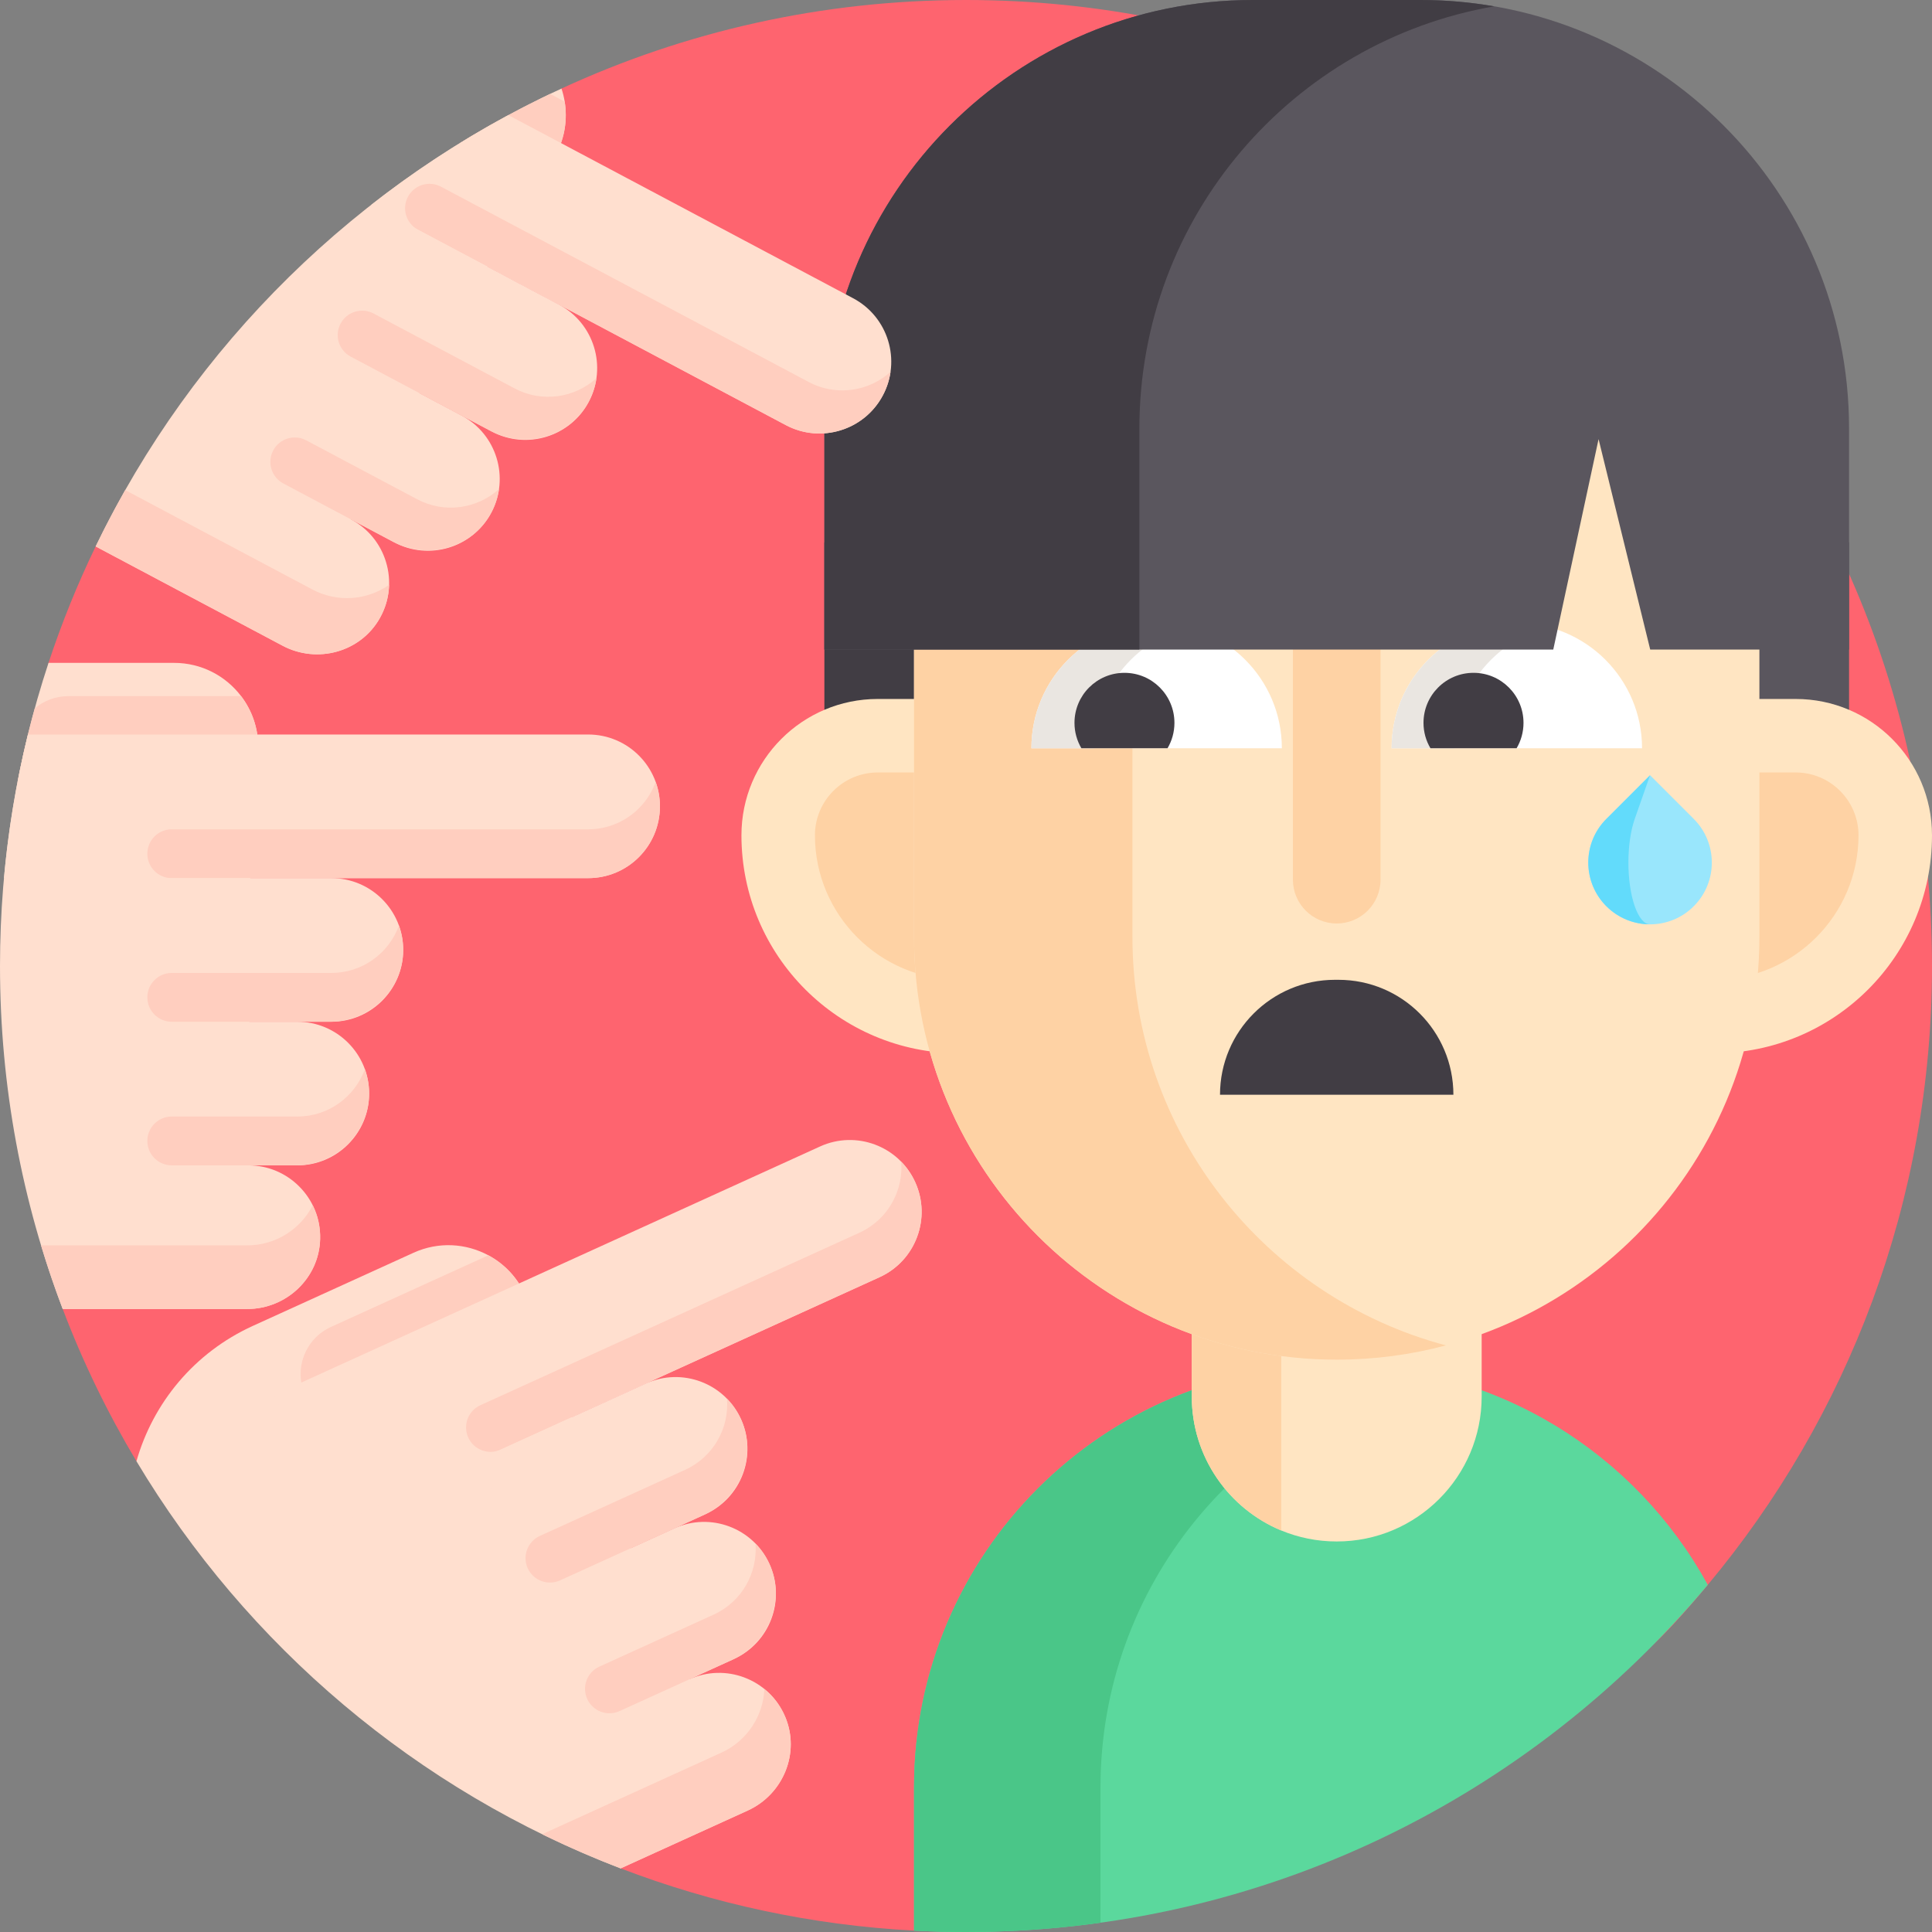 <svg id="Capa_1" enable-background="new 0 0 512 512" height="512" viewBox="0 0 512 512" width="512" xmlns="http://www.w3.org/2000/svg"><rect x="0" y="0" width="512" height="512" fill="#808080" stroke="none"/><g><path d="m512 256c0 62.4-22.33 119.58-59.42 164-39.78 47.62-11.865-4.095-76.285 4.885-11.65 1.62-56.975 6.658-69.075 6.658-4.62 0-60.43 80.337-64.99 80.087-27.27-1.44-53.4-7.16-77.75-16.49h-.01c-7.09-2.72-14.64-84.79-21.41-88.1-44.7-21.85-63.39-9.42-106.9-19.8-7.64-12.771-14.2-26.26-19.54-40.34-2.1-5.53 30.62-32.36 28.9-38.07-7.08-23.44-14-27.09-14-52.83 0-7.85.35-15.62 1.05-23.29.78-8.63 1.98-17.14 3.59-25.5.82-4.22-11.17-8.41-10.15-12.56.57-2.31 1.17-4.61 1.8-6.9 1.12-4.07-16.27-8.1-14.95-12.08 3.5-10.61 7.68-20.91 12.49-30.86 2.45-5.07 26.6-9.04 29.37-13.92l86.78-94.33c1-.49 6.29-12.62 7.3-13.09 32.61-15.07 68.92-23.47 107.2-23.47 141.38 0 256 114.62 256 256z" fill="#fe646f"/><g><g><path d="m350.473 143.737h139.548v60.974h-139.548z" fill="#5a565e"/><path d="m218.469 143.737h132.003v60.974h-132.003z" fill="#413d44"/><path d="m452.58 420c-46.97 56.23-117.6 92-196.58 92-4.62 0-9.21-.12-13.77-.37v-37.95c0-61.86 50.15-112.01 112.01-112.01h.01c42.41 0 79.32 23.57 98.33 58.33z" fill="#5bd89d"/><path d="m378.95 364.4c-49.97 11.26-87.31 55.92-87.31 109.28v35.86c-11.65 1.62-23.54 2.46-35.64 2.46-4.62 0-9.21-.12-13.77-.37v-37.95c0-61.86 50.15-112.01 112.02-112.01 8.5 0 16.76.94 24.7 2.73z" fill="#4ac688"/><path d="m392.657 301.238v68.848c0 21.212-17.208 38.42-38.406 38.42-5.212 0-10.177-1.034-14.704-2.912-13.918-5.78-23.716-19.494-23.716-35.509v-68.848h76.826z" fill="#ffe5c2"/><path d="m339.545 345.696v59.893c-13.916-5.775-23.709-19.494-23.709-35.496v-42.811z" fill="#fed2a4"/><path d="m454.225 279.137h-199.96c-31.908 0-57.775-25.867-57.775-57.775 0-19.953 16.175-36.128 36.128-36.128h243.253c19.953 0 36.129 16.175 36.129 36.128 0 31.908-25.867 57.775-57.775 57.775z" fill="#ffe5c2"/><path d="m254.265 259.659c-21.117 0-38.297-17.18-38.297-38.297 0-9.181 7.47-16.651 16.651-16.651h243.253c9.181 0 16.651 7.47 16.651 16.651 0 21.117-17.18 38.297-38.297 38.297z" fill="#fed2a4"/><path d="m354.245 53.905c-61.864 0-112.015 50.151-112.015 112.015v82.39c0 61.864 50.151 112.015 112.015 112.015 61.864 0 112.015-50.151 112.015-112.015v-82.39c0-61.864-50.151-112.015-112.015-112.015z" fill="#ffe5c2"/><path d="m383.189 356.545c-9.232 2.464-18.932 3.779-28.943 3.779-61.87 0-112.015-50.145-112.015-112.015v-82.389c0-61.86 50.145-112.015 112.015-112.015 10.011 0 19.711 1.315 28.943 3.779-47.837 12.758-83.081 56.387-83.081 108.236v82.389c0 51.859 35.244 95.488 83.081 108.236z" fill="#fed2a4"/><path d="m339.704 198.294h-66.369c0-18.332 14.859-33.191 33.178-33.191 18.332 0 33.191 14.859 33.191 33.191z" fill="#fff"/><path d="m314.844 166.166c-14.308 3.688-24.86 16.663-24.86 32.128h-16.65c0-18.332 14.846-33.178 33.178-33.178 2.881 0 5.668.364 8.332 1.05z" fill="#eae6e1"/><path d="m435.159 198.294h-66.369c0-18.332 14.859-33.191 33.178-33.191 18.332 0 33.191 14.859 33.191 33.191z" fill="#fff"/><path d="m410.3 166.166c-14.307 3.688-24.86 16.663-24.86 32.128h-16.65c0-18.332 14.846-33.178 33.178-33.178 2.881 0 5.667.364 8.332 1.05z" fill="#eae6e1"/><path d="m354.245 244.733c-6.413 0-11.612-5.199-11.612-11.612v-163.52h23.223v163.521c.001 6.413-5.198 11.611-11.611 11.611z" fill="#fed2a4"/><path d="m311.238 191.564c0 2.463-.673 4.765-1.831 6.73h-22.827c-1.157-1.965-1.83-4.267-1.83-6.73 0-7.322 5.922-13.258 13.244-13.258 7.322.001 13.244 5.936 13.244 13.258z" fill="#413d44"/><path d="m403.745 191.564c0 2.463-.673 4.765-1.83 6.73h-22.828c-1.171-1.965-1.844-4.267-1.844-6.73 0-7.322 5.936-13.258 13.257-13.258 7.31.001 13.245 5.936 13.245 13.258z" fill="#413d44"/><path d="m490.02 113.558v58.589h-52.694l-13.688-55.776-12.006 55.776h-193.158v-58.589c0-62.721 50.837-113.558 113.545-113.558h44.443c62.722 0 113.558 50.837 113.558 113.558z" fill="#5a565e"/><path d="m395.965 1.682c-53.408 9.26-94.015 55.83-94.015 111.876v58.589h-83.476v-58.589c0-62.708 50.837-113.558 113.545-113.558h44.443c6.649 0 13.164.579 19.503 1.682z" fill="#413d44"/><path d="m354.7 259.659h-.92c-16.826 0-30.465 13.64-30.465 30.465h61.851c-.001-16.825-13.641-30.465-30.466-30.465z" fill="#413d44"/><path d="m448.856 217.016-11.576-11.576-11.576 11.576c-6.393 6.393-6.393 16.758 0 23.151 6.393 6.393 16.758 6.393 23.151 0 6.394-6.393 6.394-16.758.001-23.151z" fill="#99e6fc"/><path d="m437.285 244.957c-4.19 0-8.38-1.6-11.58-4.79-6.39-6.4-6.39-16.76 0-23.15l11.58-11.58-4.06 11.58c-2.24 6.39-2.24 16.75 0 23.15 1.119 3.19 2.589 4.79 4.06 4.79z" fill="#62dbfb"/></g></g><g><path d="m198.16 479.81-33.69 15.33c-53.9-20.63-99.04-58.97-128.31-107.9 4.37-15.35 15.21-28.74 30.86-35.87l42.58-19.38c6.6-3 13.9-2.52 19.82.68 4.14 2.22 7.61 5.77 9.7 10.38l2.08 9.22 41.47 92.77c4.78-2.17 9.99-2.21 14.55-.5 4.72 1.76 8.73 5.38 10.86 10.41 4.04 9.54-.5 20.58-9.92 24.86z" fill="#ffdfcf"/><path d="m129.421 332.668-41.709 18.981c-6.893 3.137-9.943 11.268-6.804 18.168l3.729 8.193 56.565-25.742-2.078-9.223c-2.096-4.606-5.567-8.153-9.703-10.377z" fill="#ffcebf"/><path d="m88.326 404.35 144.767-65.881c4.785-2.178 8.234-6.086 9.938-10.648 1.709-4.564 1.676-9.776-.499-14.556-4.353-9.566-15.638-13.792-25.204-9.439l-144.767 65.881" fill="#ffdfcf"/><path d="m238.823 307.846c.228 2.813-.18 5.612-1.153 8.199-1.704 4.562-5.153 8.47-9.938 10.648l-100.43 45.704c-3.252 1.48-4.689 5.317-3.209 8.569 1.48 3.252 5.317 4.689 8.569 3.209l100.43-45.704c4.785-2.178 8.234-6.086 9.938-10.648 1.711-4.559 1.678-9.771-.499-14.556-.942-2.07-2.204-3.887-3.708-5.421z" fill="#ffcebf"/><path d="m198.15 479.82-33.67 15.32h-.01c-7.09-2.72-14.03-5.74-20.8-9.05l47.5-21.62c6.85-3.11 11.12-9.79 11.39-16.87 2.34 1.89 4.26 4.37 5.51 7.35 4.06 9.54-.48 20.57-9.92 24.87z" fill="#ffcebf"/><path d="m126.771 386.852 44.392-20.202c9.566-4.353 20.85-.128 25.203 9.439 4.353 9.566.128 20.85-9.439 25.203l-44.392 20.202" fill="#ffdfcf"/><path d="m142.536 421.494 36.176-16.463c9.566-4.353 20.85-.128 25.203 9.439 4.353 9.566.128 20.85-9.439 25.203l-36.176 16.463" fill="#ffdfcf"/><g fill="#ffcebf"><path d="m200.208 409.047c.624 7.768-3.591 15.434-11.091 18.847l-30.289 13.784c-3.252 1.48-4.689 5.317-3.209 8.569 1.48 3.252 5.317 4.689 8.569 3.209l29.928-13.62c9.46-4.305 14.066-15.375 9.99-24.936-.956-2.244-2.289-4.212-3.898-5.853z"/><path d="m192.661 370.671c.622 7.764-3.591 15.434-11.091 18.847l-38.506 17.524c-3.251 1.48-4.687 5.314-3.208 8.566 1.48 3.251 5.314 4.687 8.566 3.208l38.149-17.361c9.492-4.32 14.085-15.447 9.949-25.021-.954-2.21-2.271-4.144-3.859-5.763z"/></g></g><g><path d="m84.84 328.37c-.26 10.36-8.97 18.53-19.32 18.53h-48.9c-10.74-28.25-16.62-58.89-16.62-90.9 0-28.06 4.52-55.07 12.86-80.33h33.29c7.25 0 13.69 3.46 17.75 8.82 2.84 3.74 4.53 8.41 4.53 13.47l-1.93 9.25-.68 101.62c5.26 0 10.02 2.13 13.46 5.58 3.56 3.55 5.71 8.5 5.56 13.96z" fill="#ffdfcf"/><path d="m68.44 197.96-1.93 9.25h-61.87c.82-4.22 1.74-8.41 2.76-12.56.57-2.31 1.17-4.61 1.8-6.9 2.39-2.04 5.49-3.26 8.88-3.26h45.82c2.85 3.74 4.54 8.41 4.54 13.47z" fill="#ffcebf"/><path d="m174.89 213.68c0 5.26-2.13 10.01-5.57 13.46s-8.2 5.57-13.46 5.57h-154.81c1.17-12.99 3.31-25.7 6.35-38.06h148.46c10.51 0 19.03 8.52 19.03 19.03z" fill="#ffdfcf"/><path d="m173.76 207.215c-.958 2.655-2.488 5.034-4.445 6.986-3.441 3.446-8.198 5.575-13.456 5.575h-110.341c-3.573 0-6.47 2.897-6.47 6.47 0 3.573 2.897 6.47 6.47 6.47h110.341c5.257 0 10.015-2.129 13.456-5.575 3.446-3.441 5.575-8.198 5.575-13.456 0-2.274-.396-4.45-1.13-6.47z" fill="#ffcebf"/><path d="m84.84 328.37c-.26 10.36-8.96 18.53-19.33 18.53h-48.89c-2.1-5.53-4.02-11.15-5.74-16.86h54.63c7.53 0 14.18-4.31 17.36-10.64 1.34 2.69 2.06 5.74 1.97 8.97z" fill="#ffcebf"/><path d="m39.048 232.713h48.773c10.51 0 19.03 8.52 19.03 19.03 0 10.51-8.52 19.03-19.03 19.03h-48.773" fill="#ffdfcf"/><path d="m39.048 270.773h39.746c10.51 0 19.03 8.52 19.03 19.03 0 10.51-8.52 19.03-19.03 19.03h-39.746" fill="#ffdfcf"/><g fill="#ffcebf"><path d="m96.696 283.333c-2.649 7.329-9.661 12.56-17.901 12.56h-33.278c-3.573 0-6.47 2.897-6.47 6.47 0 3.573 2.897 6.47 6.47 6.47h32.881c10.394 0 19.171-8.168 19.421-18.559.059-2.438-.339-4.782-1.123-6.941z"/><path d="m105.722 245.277c-2.65 7.324-9.661 12.56-17.901 12.56h-42.306c-3.572 0-6.468 2.896-6.468 6.468 0 3.572 2.896 6.468 6.468 6.468h41.914c10.429 0 19.218-8.225 19.419-18.652.046-2.407-.352-4.713-1.126-6.844z"/></g></g><g><path d="m147.33 40.95-6.05 7.27-48.26 89.43c4.64 2.46 7.84 6.57 9.26 11.23 1.48 4.81 1.06 10.19-1.63 14.95-5.09 9.02-16.61 12.15-25.76 7.29l-49.54-26.31c25.78-53.39 69.56-96.46 123.45-121.34.38 1.13.66 2.28.85 3.46.75 4.64.05 9.55-2.32 14.02z" fill="#ffdfcf"/><path d="m147.33 40.95-6.04 7.27-19.4-10.3c4.19-2.6 8.47-5.07 12.83-7.41 3.64-1.97 7.33-3.84 11.07-5.62l3.85 2.04c.76 4.64.07 9.55-2.31 14.02z" fill="#ffcebf"/><path d="m233.97 104.77c-2.46 4.64-6.57 7.85-11.23 9.27-4.66 1.43-9.86 1.08-14.5-1.39l-109.88-58.35c11.38-8.92 23.54-16.89 36.36-23.79l91.37 48.53c9.28 4.93 12.81 16.45 7.88 25.73z" fill="#ffdfcf"/><path d="m236.008 98.531c-2.091 1.895-4.558 3.278-7.203 4.084-4.655 1.429-9.856 1.078-14.499-1.388l-97.449-51.756c-3.156-1.676-7.073-.477-8.749 2.679-1.676 3.156-.477 7.073 2.679 8.749l97.449 51.756c4.643 2.466 9.844 2.817 14.499 1.388 4.657-1.422 8.769-4.626 11.235-9.269 1.067-2.008 1.738-4.115 2.038-6.243z" fill="#ffcebf"/><path d="m103.11 154.98c-.07 3-.87 6.03-2.46 8.84-5.1 9.03-16.61 12.16-25.76 7.3l-49.54-26.31c2.45-5.07 5.06-10.05 7.83-14.93l49.62 26.35c6.64 3.53 14.54 2.84 20.31-1.25z" fill="#ffcebf"/><path d="m105.075 57.861 43.074 22.877c9.282 4.93 12.81 16.451 7.881 25.733-4.93 9.282-16.451 12.81-25.733 7.881l-43.075-22.877" fill="#ffdfcf"/><path d="m87.222 91.475 35.103 18.643c9.282 4.93 12.81 16.451 7.881 25.733-4.93 9.282-16.451 12.81-25.733 7.881l-35.103-18.643" fill="#ffdfcf"/><g fill="#ffcebf"><path d="m132.243 129.607c-5.778 5.23-14.424 6.561-21.701 2.696l-29.39-15.609c-3.156-1.676-7.073-.477-8.749 2.679-1.676 3.156-.477 7.073 2.679 8.749l29.04 15.423c9.179 4.875 20.762 1.779 25.857-7.281 1.197-2.125 1.945-4.382 2.264-6.657z"/><path d="m158.065 100.231c-5.775 5.225-14.424 6.561-21.701 2.696l-37.363-19.844c-3.155-1.675-7.07-.476-8.746 2.678-1.675 3.155-.476 7.07 2.678 8.746l37.017 19.66c9.211 4.892 20.831 1.75 25.9-7.364 1.169-2.103 1.9-4.326 2.215-6.572z"/></g></g></g></svg>